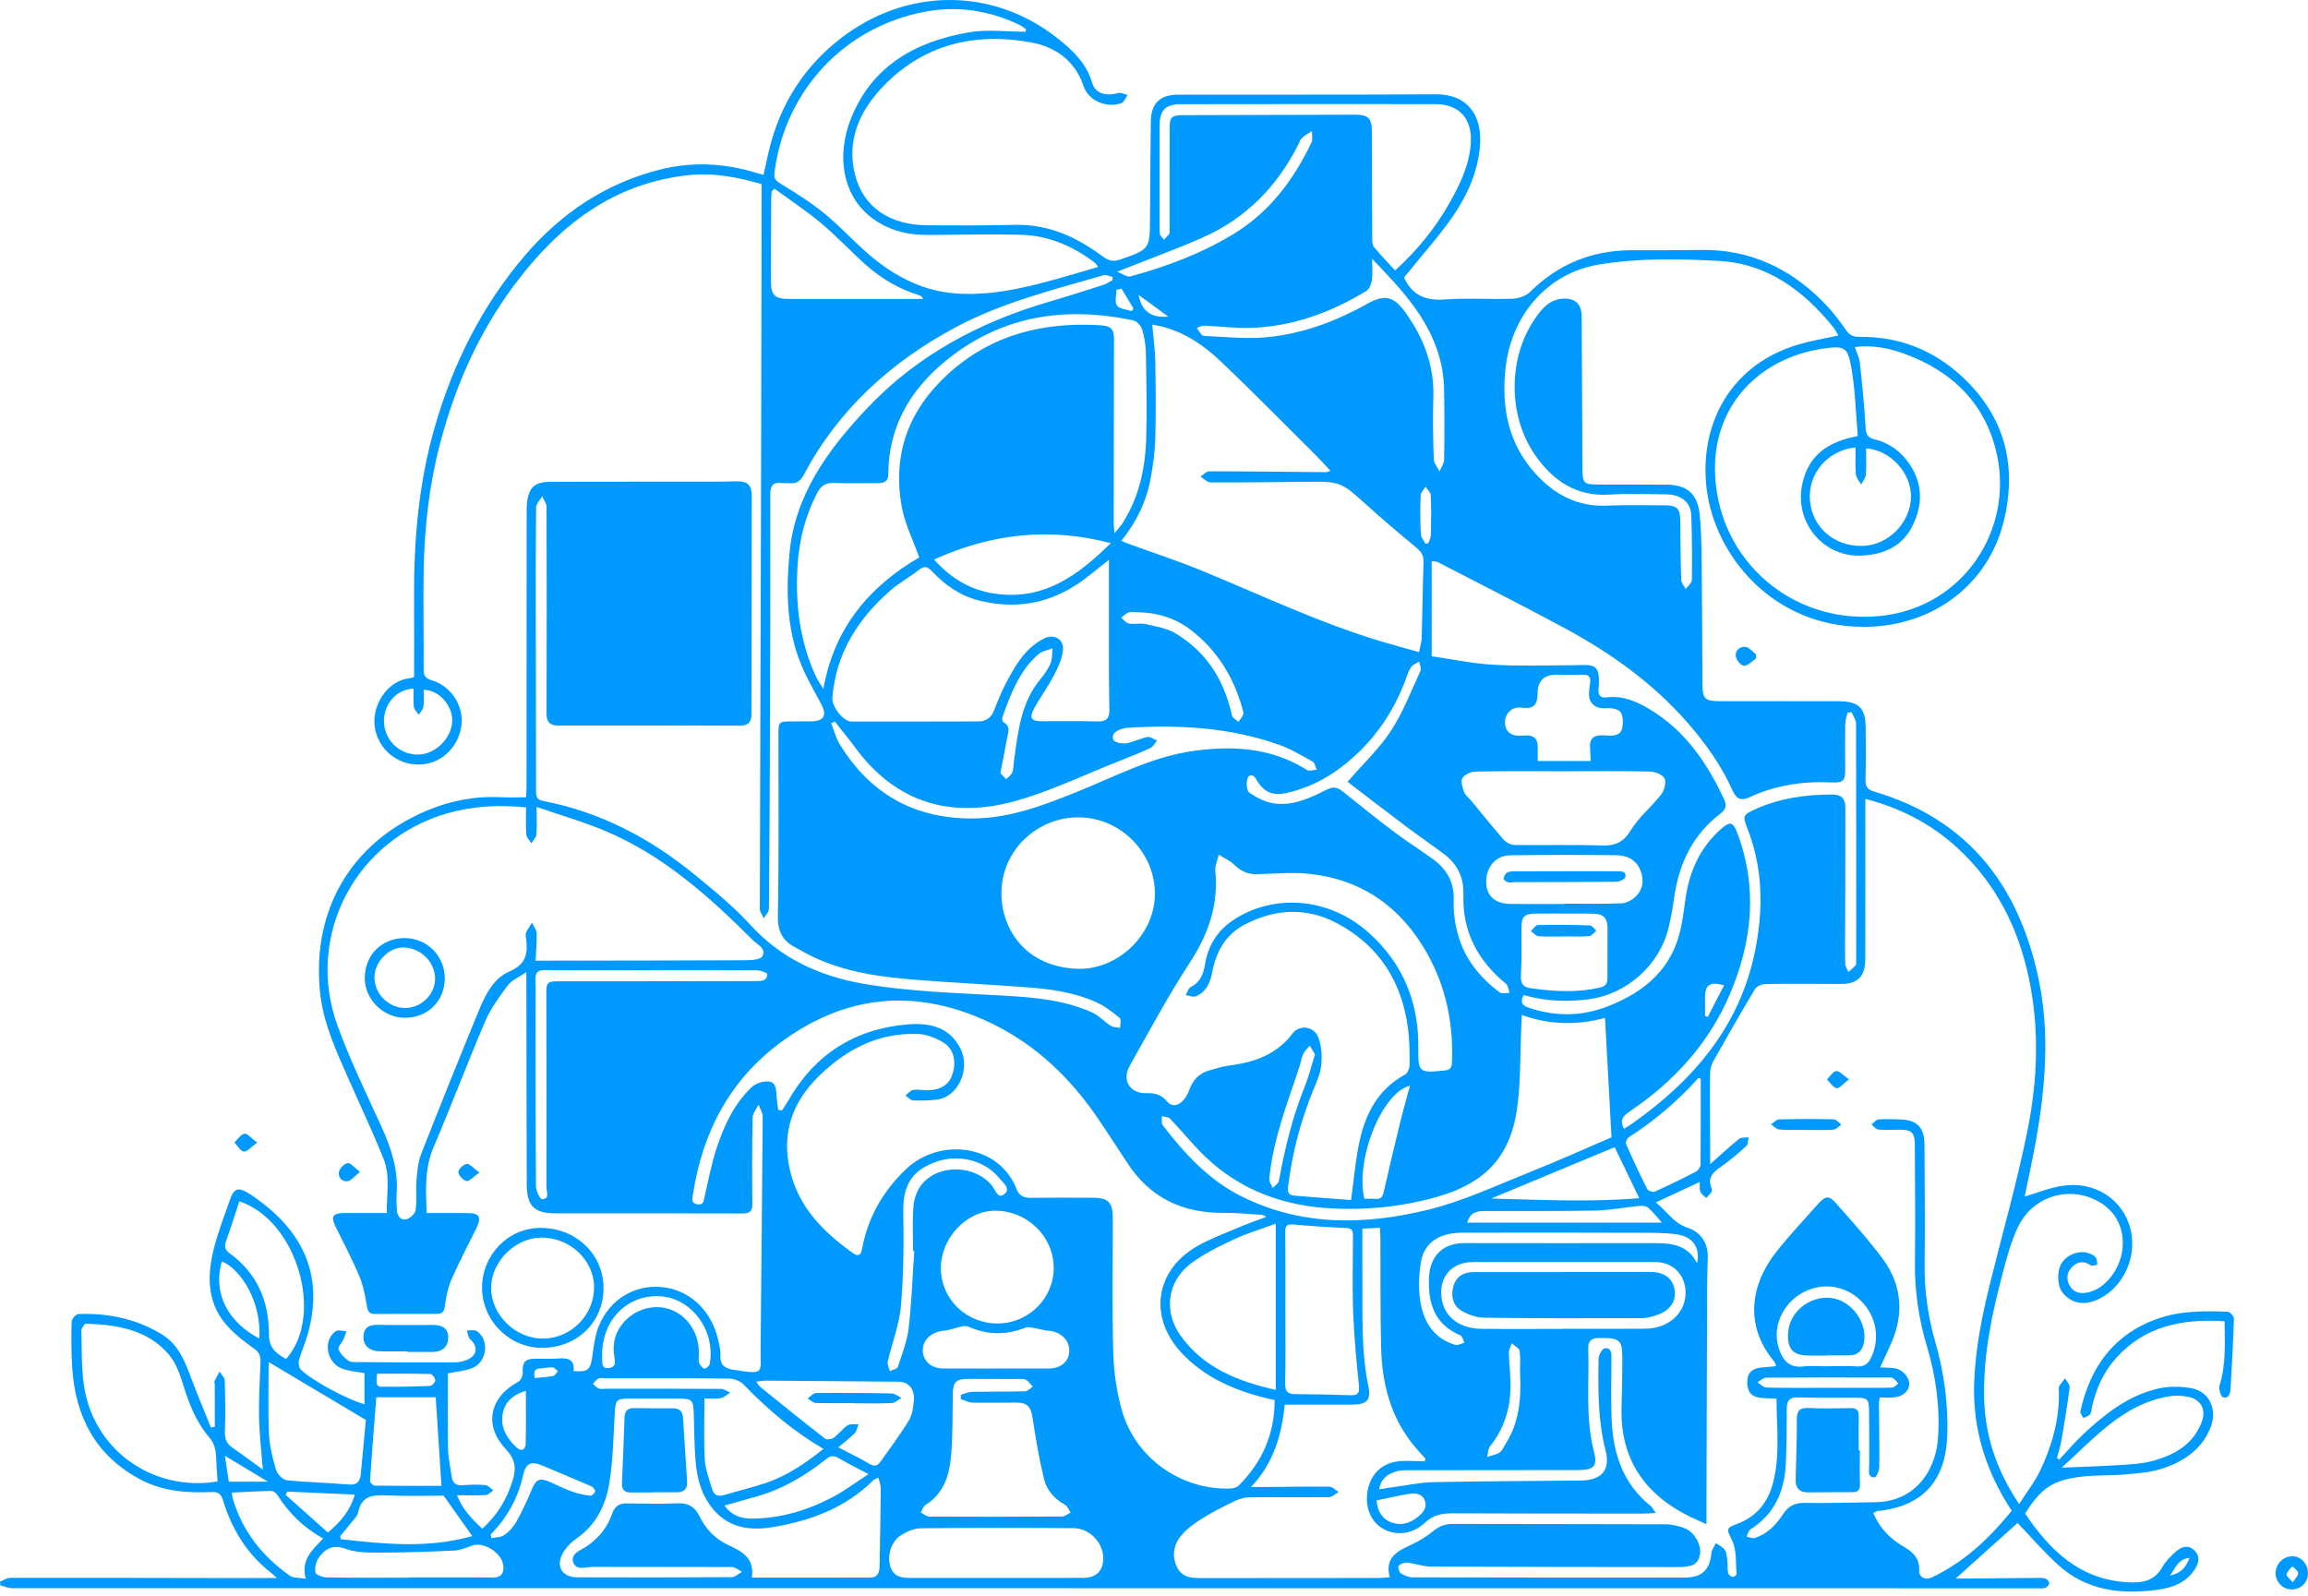 <svg width="493" height="341" viewBox="0 0 493 341" fill="none" xmlns="http://www.w3.org/2000/svg">
<path d="M237.589 59.133C236.961 59.011 236.26 58.643 235.713 58.801C224.993 61.912 214.11 64.585 204.176 69.899C190.347 77.299 179.128 87.422 171.707 101.416C171.018 102.716 170.167 103.381 168.688 103.219C168.153 103.162 167.597 103.275 167.07 103.203C165.125 102.931 164.525 103.729 164.533 105.681C164.574 121.345 164.533 137.008 164.485 152.675C164.44 166.512 164.371 180.353 164.241 194.189C164.233 194.853 163.532 195.514 163.151 196.174C162.855 195.506 162.304 194.841 162.304 194.173C162.361 165.074 162.474 135.975 162.559 106.876C162.62 85.344 162.649 63.807 162.693 42.275C162.693 41.335 162.693 40.395 162.693 39.326C157.469 37.831 152.281 36.831 146.915 37.43C130.755 39.233 119.2 48.355 109.842 60.899C102.197 71.147 97.147 82.638 93.95 94.952C91.672 103.713 90.667 112.681 90.5 121.717C90.371 128.806 90.549 135.898 90.492 142.987C90.48 144.404 90.95 144.963 92.28 145.356C96.491 146.608 99.202 151.007 98.525 155.235C97.763 159.983 93.921 163.369 89.333 163.332C84.696 163.292 81.02 160.108 80.125 155.782C79.152 151.071 82.585 145.324 87.59 144.89C87.842 144.87 88.081 144.741 88.454 144.619C88.454 139.106 88.482 133.65 88.445 128.19C88.36 115.698 89.382 103.336 92.855 91.274C96.762 77.696 102.951 65.278 112.176 54.523C119.901 45.515 129.418 39.119 141.054 36.211C147.879 34.506 154.68 34.842 161.404 36.888C161.903 37.041 162.409 37.171 163.078 37.357C163.33 36.252 163.577 35.292 163.767 34.319C165.851 23.812 170.848 15.043 179.335 8.384C193.456 -2.694 211.97 -2.816 225.86 8.149C229.086 10.697 232.065 13.484 233.297 17.716C233.958 19.989 236.301 20.625 238.854 19.863C239.429 19.693 240.187 20.131 240.86 20.288C240.422 20.884 240.11 21.808 239.531 22.026C236.45 23.185 232.487 21.512 231.477 18.458C229.658 12.933 225.422 10.012 220.242 9.061C207.941 6.8 196.82 9.591 188.13 19.005C183.489 24.031 180.863 30.139 182.606 37.191C184.345 44.239 189.974 48.083 198.137 48.132C204.35 48.168 210.568 48.197 216.777 48.039C223.886 47.856 229.909 50.599 235.421 54.702C236.698 55.654 237.727 55.994 239.267 55.455C245.618 53.223 245.614 53.268 245.647 46.483C245.679 39.662 245.748 32.845 245.817 26.028C245.858 22.103 247.742 20.22 251.698 20.216C270.006 20.191 288.313 20.26 306.617 20.143C313.701 20.098 316.478 24.849 316.154 30.678C315.829 36.486 313.462 41.687 310.22 46.378C307.508 50.299 304.29 53.871 301.291 57.598C300.833 58.165 300.359 58.716 299.945 59.218C300.031 59.485 300.051 59.619 300.112 59.736C301.919 63.192 304.7 64.273 308.591 63.977C313.426 63.613 318.314 63.989 323.173 63.815C324.446 63.771 326.002 63.184 326.894 62.304C332.925 56.354 340.135 53.474 348.558 53.454C353.49 53.442 358.423 53.474 363.351 53.397C373.593 53.239 382.113 57.181 389.246 64.301C391.094 66.148 392.764 68.222 394.227 70.389C395.022 71.564 395.776 71.981 397.133 71.965C405.62 71.852 413.017 74.768 419.182 80.52C428.232 88.969 430.911 99.415 428.026 111.291C424.816 124.512 413.593 133.201 399.889 133.865C380.042 134.825 367.133 119.992 364.758 105.856C362.476 92.282 368.572 78.207 384.127 73.601C386.871 72.791 389.716 72.326 392.695 71.661C392.335 71.086 392.014 70.43 391.569 69.875C385.266 62.082 377.517 56.318 367.287 55.751C358.702 55.273 349.891 55.107 341.469 56.524C330.607 58.355 322.756 67.222 321.56 78.94C320.721 87.158 322.201 94.79 327.96 101.153C332.062 105.685 336.97 108.298 343.281 108.019C347.326 107.836 351.387 107.946 355.44 107.946C358.285 107.946 358.901 108.594 358.921 111.356C358.954 115.54 358.982 119.729 359.12 123.913C359.14 124.561 359.748 125.185 360.08 125.825C360.538 125.185 361.386 124.549 361.394 123.901C361.458 119.311 361.43 114.718 361.268 110.129C361.167 107.294 359.112 105.645 355.841 105.604C351.857 105.556 347.856 105.394 343.889 105.661C336.735 106.139 331.754 102.737 327.903 97.208C322.03 88.783 322.095 76.275 328.005 67.89C329.415 65.889 330.98 64.014 333.724 63.811C336.362 63.617 337.829 64.868 337.85 67.53C337.927 78.401 337.971 89.269 338.024 100.14C338.04 103.235 338.291 103.502 341.376 103.51C346.17 103.518 350.969 103.502 355.764 103.527C360.299 103.551 362.573 105.37 363.055 109.898C363.461 113.71 363.453 117.574 363.497 121.414C363.594 129.717 363.607 138.021 363.651 146.328C363.667 149.188 364.231 149.779 367.064 149.787C375.575 149.804 384.087 149.796 392.598 149.808C397.137 149.816 398.515 151.197 398.524 155.734C398.532 159.379 398.58 163.029 398.483 166.67C398.447 168.088 399.01 168.72 400.299 169.1C420.43 175.022 431.248 189.239 435.439 209.079C437.871 220.578 436.934 232.138 434.9 243.614C434.178 247.68 433.27 251.719 432.476 255.619C435.208 254.821 437.834 253.736 440.558 253.323C447.505 252.265 453.503 256.231 455.088 262.602C456.539 268.443 453.625 274.908 448.372 277.488C445.259 279.015 442.442 278.521 440.55 276.115C439.394 274.645 439.326 271.432 440.42 269.784C441.595 268.006 444.084 267.07 446.122 267.71C446.682 267.888 447.31 268.184 447.655 268.621C447.954 269.002 447.898 269.662 447.999 270.197C447.513 270.246 446.868 270.517 446.56 270.302C444.955 269.188 443.529 269.614 442.418 270.873C441.409 272.02 441.332 273.502 442.199 274.831C443.208 276.378 444.736 276.439 446.349 276.022C449.778 275.131 452.887 271.088 453.357 266.936C453.872 262.388 451.898 258.588 447.946 256.514C441.761 253.274 434.231 255.599 431.094 262.051C429.639 265.045 428.751 268.35 427.888 271.59C425.525 280.441 423.612 289.388 423.815 298.624C423.993 306.712 426.465 314.092 431.296 321.315C432.918 318.779 434.575 316.673 435.714 314.311C438.312 308.928 439.917 303.249 439.8 297.19C439.792 296.853 439.678 296.444 439.828 296.189C440.189 295.573 440.675 295.031 441.113 294.46C441.457 295.112 442.163 295.808 442.086 296.408C441.599 300.207 440.971 303.99 440.323 307.77C440.108 309.013 439.702 310.224 439.386 311.452C439.536 311.581 439.69 311.715 439.84 311.844C441.555 310.018 443.18 308.094 445.004 306.384C449.612 302.071 454.565 298.166 460.843 296.679C463.182 296.124 465.824 296.137 468.195 296.59C471.932 297.299 473.659 301.115 472.22 304.849C470.372 309.645 466.444 312.258 461.832 313.752C459.315 314.566 456.563 314.749 453.892 314.988C450.739 315.271 447.537 315.089 444.408 315.49C438.361 316.264 436.026 317.928 432.573 323.324C437.798 331.125 444.1 337.342 454.22 338.011C457.317 338.213 460.11 337.93 461.873 334.799C462.582 333.539 463.676 332.433 464.779 331.473C465.95 330.452 467.401 329.873 468.759 331.242C470.035 332.526 469.671 333.948 468.803 335.285C466.911 338.189 463.972 339.214 460.73 339.647C453.017 340.672 445.713 339.809 439.694 334.373C436.557 331.542 433.793 328.306 430.964 325.357C426.769 329.124 422.307 333.126 417.739 337.229C418.343 337.229 419.044 337.233 419.745 337.229C424.881 337.184 430.012 337.132 435.147 337.095C435.751 337.091 436.395 337.055 436.942 337.249C437.299 337.379 437.733 337.909 437.721 338.25C437.708 338.59 437.254 339.076 436.886 339.214C436.407 339.392 435.824 339.311 435.285 339.311C345.846 339.307 256.404 339.295 166.965 339.291C112.18 339.291 57.395 339.307 2.61 339.283C1.763 339.283 0.92 338.898 0.073 338.691C0.049 338.424 0.024 338.157 0 337.889C0.725 337.61 1.447 337.083 2.172 337.079C18.312 337.059 34.451 337.095 50.59 337.124C53.261 337.128 55.928 337.124 59.17 337.124C58.433 336.467 58.169 336.204 57.882 335.977C52.73 331.984 49.52 326.669 47.639 320.541C47.181 319.046 46.529 318.69 45.118 318.751C39.882 318.977 34.739 318.584 29.98 316.061C20.423 310.99 16.119 302.686 15.426 292.236C15.207 288.939 15.215 285.621 15.304 282.32C15.32 281.749 16.236 280.736 16.763 280.716C23.07 280.506 29.056 281.701 34.536 285.038C38.236 287.294 39.566 291.017 40.972 294.763C42.261 298.202 43.696 301.584 45.066 304.987C45.337 304.922 45.613 304.857 45.885 304.792C45.885 301.755 45.885 298.721 45.88 295.683C45.88 295.484 45.718 295.241 45.787 295.096C46.128 294.391 46.525 293.71 46.902 293.018C47.287 293.641 47.984 294.257 48.004 294.893C48.122 298.534 48.162 302.184 48.045 305.825C47.996 307.34 48.377 308.397 49.621 309.256C51.818 310.771 53.954 312.371 56.143 313.955C55.843 310.058 55.405 306.457 55.336 302.844C55.259 298.871 55.49 294.893 55.652 290.919C55.705 289.656 55.328 288.842 54.242 288.084C52.426 286.812 50.651 285.427 49.094 283.851C44.15 278.841 44.126 272.741 45.751 266.475C46.659 262.971 47.972 259.564 49.18 256.142C49.99 253.833 50.979 253.521 53.35 255.081C64.221 262.242 69.534 271.951 65.659 285.289C65.136 287.096 64.342 288.825 63.852 290.64C63.694 291.231 63.872 292.212 64.281 292.613C66.729 294.99 74.207 298.992 77.851 299.993V293.342C76.189 293.018 74.463 292.941 72.951 292.329C69.672 290.996 68.975 286.257 71.727 284.386C72.241 284.034 73.226 284.374 73.996 284.398C73.778 285.002 73.603 285.629 73.332 286.209C72.995 286.93 72.104 287.813 72.298 288.266C72.704 289.218 73.559 290.077 74.426 290.693C74.957 291.069 75.857 290.984 76.594 290.992C83.416 291.041 90.241 291.09 97.062 291.057C98.1 291.053 99.247 290.81 100.147 290.32C102.043 289.287 102.027 287.549 100.422 286.103C99.981 285.702 99.94 284.86 99.713 284.22C100.438 284.256 101.338 284.03 101.857 284.374C104.56 286.172 104.074 290.932 100.978 292.22C99.34 292.904 97.463 293.022 95.668 293.398C95.668 298.656 95.599 304.096 95.704 309.532C95.741 311.472 96.191 313.404 96.458 315.34C96.653 316.754 97.322 317.442 98.886 317.292C100.495 317.138 102.133 317.134 103.742 317.276C104.317 317.329 104.836 318.001 105.383 318.394C104.844 318.738 104.325 319.35 103.766 319.386C101.825 319.508 99.867 319.435 97.618 319.435C98.752 322.376 100.71 324.462 103.02 326.568C106.295 323.648 108.314 320.176 109.533 316.187C110.304 313.667 110.081 311.739 108.005 309.536C103.239 304.477 104.629 298.413 110.729 295.181C111.264 294.897 111.694 293.844 111.657 293.176C111.552 291.065 112.095 290.308 114.174 290.275C115.929 290.247 117.696 290.36 119.439 290.211C121.518 290.032 122.775 290.616 122.515 292.908C125.575 293.159 126.119 292.629 126.512 289.842C126.828 287.598 127.083 285.249 127.946 283.191C130.322 277.528 135.554 274.446 141.269 274.952C147.093 275.471 151.786 279.708 153.319 285.893C153.61 287.067 153.947 288.295 153.886 289.482C153.777 291.62 154.774 292.345 156.735 292.645C163.459 293.67 162.418 293.419 162.466 288.177C162.616 271.639 162.807 255.097 162.916 238.559C162.92 237.708 162.341 236.853 162.037 236.003C161.595 236.894 160.792 237.777 160.772 238.672C160.646 244.812 160.626 250.961 160.707 257.102C160.727 258.823 160.148 259.244 158.502 259.236C145.261 259.184 132.02 259.22 118.783 259.216C114.13 259.216 112.537 257.689 112.517 253.047C112.464 238.866 112.46 224.69 112.435 210.509C112.435 209.771 112.435 209.03 112.435 207.661C110.855 208.759 109.331 209.375 108.484 210.497C106.672 212.89 104.84 215.394 103.665 218.128C99.843 227.043 96.442 236.136 92.62 245.051C90.667 249.612 90.946 254.222 91.145 259.147C94.1 259.147 96.912 259.147 99.725 259.147C102.461 259.147 102.947 259.961 101.707 262.481C99.92 266.11 98.023 269.691 96.41 273.393C95.648 275.139 95.295 277.099 95.032 279.003C94.865 280.202 94.472 280.68 93.293 280.676C88.903 280.664 84.51 280.684 80.121 280.704C79.099 280.708 78.609 280.384 78.41 279.23C78.029 277.006 77.624 274.721 76.765 272.66C75.261 269.055 73.417 265.592 71.69 262.084C70.616 259.901 71.058 259.155 73.53 259.143C76.428 259.127 79.33 259.143 82.621 259.143C82.548 255.186 83.416 251.245 81.92 247.538C79.578 241.734 76.906 236.063 74.377 230.332C71.796 224.475 69.092 218.675 68.387 212.182C66.591 195.688 73.927 181.483 88.96 174.18C94.643 171.417 100.588 169.995 106.927 170.311C108.67 170.396 110.417 170.324 112.375 170.324C112.407 169.562 112.468 168.849 112.468 168.136C112.48 148.625 112.484 129.11 112.496 109.598C112.496 108.926 112.484 108.245 112.557 107.577C112.93 104.106 114.158 102.935 117.648 102.927C129.738 102.895 141.832 102.907 153.922 102.895C155.138 102.895 156.35 102.822 157.566 102.826C159.722 102.834 160.578 103.701 160.578 105.912C160.578 118.404 160.561 130.896 160.545 143.384C160.545 146.421 160.48 149.459 160.525 152.497C160.553 154.304 159.783 155.037 157.971 155.033C145.071 154.992 132.166 154.988 119.265 155.005C117.469 155.005 116.74 154.267 116.744 152.445C116.788 137.725 116.792 123.005 116.744 108.286C116.744 107.528 116.132 106.775 115.804 106.022C115.354 106.824 114.523 107.622 114.515 108.428C114.417 117.541 114.438 126.659 114.45 135.773C114.462 146.778 114.503 157.783 114.503 168.788C114.503 169.947 114.523 170.83 116.006 171.113C128.21 173.447 138.857 179.056 148.382 186.858C152.5 190.232 156.674 193.634 160.245 197.547C166.807 204.733 174.929 208.492 184.32 210.14C194.38 211.906 204.553 212.109 214.71 212.716C221.073 213.097 227.497 213.632 233.411 216.362C234.817 217.014 235.92 218.302 237.253 219.148C237.8 219.497 238.595 219.452 239.275 219.586C239.259 218.869 239.543 217.792 239.182 217.496C237.642 216.232 236.029 214.952 234.233 214.134C229.637 212.044 224.672 211.323 219.687 210.942C211.828 210.347 203.953 209.966 196.094 209.358C187.328 208.678 178.662 207.499 170.876 202.93C170.584 202.76 170.285 202.602 169.985 202.448C167.18 201.043 166.094 199.009 166.154 195.664C166.402 182.771 166.268 169.874 166.276 156.977C166.276 154.198 166.349 154.134 169.117 154.117C170.536 154.109 171.954 154.122 173.373 154.097C176.032 154.053 176.696 152.789 175.387 150.355C174.175 148.102 172.911 145.867 171.821 143.554C168.039 135.518 167.849 126.951 168.619 118.372C169.745 105.791 176.806 96.167 185.078 87.365C195.786 75.975 209.101 68.85 224 64.488C227.919 63.341 231.814 62.102 235.701 60.854C236.398 60.632 237.022 60.17 237.683 59.822C237.658 59.591 237.63 59.364 237.606 59.133H237.589ZM364.543 325.645C363.124 324.996 362.095 324.555 361.09 324.065C351.241 319.257 345.98 311.601 346.373 300.414C346.487 297.242 346.507 294.071 346.531 290.895C346.564 286.136 346.191 285.828 341.566 285.84C339.913 285.84 339.203 286.468 339.26 288.1C339.507 295.424 338.591 302.792 340.468 310.058C341.299 313.266 340.435 314.052 337.124 314.056C325.103 314.068 313.081 314.068 301.06 314.092C300.12 314.092 299.127 314.064 298.251 314.34C296.508 314.89 294.968 315.777 294.591 318.167C295.982 317.953 297.092 317.758 298.207 317.608C300.861 317.26 303.516 316.689 306.179 316.636C316.648 316.434 327.117 316.397 337.586 316.292C342.053 316.247 344.043 314.092 342.973 309.945C341.303 303.456 341.355 296.87 341.461 290.275C341.473 289.49 342.231 288.112 342.77 288.048C344.298 287.865 344.209 289.238 344.209 290.332C344.213 294.723 344.055 299.118 344.261 303.496C344.602 310.601 346.701 316.993 352.522 321.663C352.886 321.954 353.097 322.436 353.66 323.214C352.477 323.283 351.768 323.356 351.062 323.356C337.485 323.348 323.907 323.356 310.329 323.295C308.092 323.287 306.147 323.627 304.416 325.268C302.653 326.941 300.403 327.816 297.911 327.447C294.198 326.904 291.702 323.716 291.997 319.52C292.241 316.016 294.296 312.833 298.349 312.229C300.29 311.942 302.312 312.181 304.298 312.181C304.363 311.998 304.432 311.816 304.497 311.634C303.674 310.71 302.823 309.815 302.037 308.859C297.056 302.812 295.224 295.65 295.021 288.035C294.814 280.21 294.908 272.376 294.859 264.547C294.855 263.838 294.794 263.125 294.754 262.299C293.388 262.363 292.273 262.42 291.008 262.481C291.008 265.928 290.98 269.16 291.013 272.392C291.094 280.335 290.664 288.295 292.289 296.173C292.905 299.166 291.949 300.053 288.824 300.07C284.114 300.09 279.405 300.074 274.436 300.074C273.779 306.283 272.198 312.456 267.209 317.681C268.526 317.681 269.252 317.685 269.977 317.681C274.638 317.641 279.299 317.548 283.96 317.608C284.625 317.616 285.277 318.341 285.938 318.734C285.261 319.119 284.588 319.832 283.904 319.84C278.229 319.909 272.555 319.808 266.885 319.873C265.794 319.885 264.627 320.241 263.634 320.723C261.211 321.902 258.791 323.125 256.517 324.567C254.9 325.592 253.271 326.807 252.111 328.298C250.648 330.177 250.308 332.494 251.418 334.799C252.533 337.103 254.624 337.14 256.781 337.136C269.414 337.112 282.047 337.12 294.676 337.107C295.317 337.107 295.957 337.01 296.865 336.937C295.751 332.777 298.413 331.404 301.336 330.064C303.03 329.286 304.679 328.289 306.114 327.107C307.399 326.05 308.664 325.559 310.317 325.563C325.447 325.608 340.581 325.576 355.711 325.636C357.081 325.64 358.508 325.985 359.801 326.459C361.969 327.261 363.534 330.157 363.1 332.17C362.67 334.175 361.58 334.782 358.33 334.778C340.764 334.758 323.202 334.762 305.636 334.673C303.958 334.665 302.288 334.009 300.598 333.827C299.99 333.762 299.171 334.066 298.758 334.495C298.547 334.718 298.843 335.864 299.224 336.115C299.958 336.593 300.91 336.97 301.773 336.974C321.163 337.022 340.549 337.022 359.939 337.014C363.546 337.014 365.232 335.35 365.564 331.805C365.633 331.064 366.188 330.367 366.521 329.655C367.177 330.137 368.016 330.497 368.438 331.137C368.843 331.749 368.876 332.64 368.965 333.421C369.066 334.288 368.957 335.183 369.123 336.034C369.188 336.378 369.69 336.775 370.071 336.881C370.306 336.945 370.963 336.476 370.947 336.289C370.732 333.871 370.987 331.194 369.998 329.12C368.9 326.815 368.495 326.491 370.983 325.58C375.133 324.057 377.598 321.035 378.7 316.895C380.289 310.933 379.47 304.869 379.47 298.81C376.844 298.49 373.48 299.417 373.233 295.683C372.949 291.393 376.82 292.374 379.405 291.815C379.219 291.385 379.162 291.106 379 290.911C372.495 283.106 373.962 274.349 379.442 267.418C382.238 263.882 385.339 260.585 388.342 257.215C389.947 255.417 390.689 255.344 392.249 257.118C395.585 260.917 398.986 264.684 402.017 268.719C405.527 273.385 406.626 278.756 404.915 284.414C404.129 287.011 402.783 289.441 401.616 292.114C402.621 292.171 403.614 292.171 404.595 292.289C406.318 292.495 407.866 294.152 407.817 295.663C407.769 297.218 406.411 298.417 404.477 298.534C403.493 298.595 402.5 298.547 401.511 298.547C401.426 299.13 401.353 299.393 401.353 299.652C401.385 304.242 401.474 308.831 401.417 313.42C401.409 314.19 400.809 315.595 400.437 315.607C398.929 315.668 399.253 314.36 399.253 313.38C399.253 313.246 399.269 313.108 399.269 312.974C399.269 309.195 399.306 305.412 399.249 301.633C399.204 298.761 398.99 298.603 396.096 298.599C392.112 298.587 388.119 298.68 384.139 298.526C382.202 298.449 381.667 299.231 381.663 300.973C381.655 304.886 381.647 308.807 381.46 312.711C381.177 318.54 379.073 323.449 373.918 326.718C373.48 326.997 373.338 327.743 373.058 328.269C373.646 328.383 374.303 328.727 374.805 328.569C377.509 327.714 379.373 325.762 380.873 323.465C381.963 321.792 383.321 321.039 385.404 321.071C390.466 321.152 395.532 320.995 400.599 320.922C409.098 320.8 413.496 314.169 413.97 307.223C414.424 300.56 413.516 294.051 411.603 287.651C409.844 281.761 408.956 275.75 409.041 269.565C409.155 261.193 409.045 252.82 409.017 244.448C409.009 242.018 408.312 241.349 405.876 241.341C404.323 241.341 402.759 241.438 401.219 241.305C400.708 241.26 400.246 240.624 399.764 240.26C400.242 239.875 400.688 239.207 401.199 239.158C402.67 239.016 404.165 239.113 405.653 239.138C409.479 239.203 411.068 240.782 411.08 244.59C411.112 253.096 411.218 261.606 411.112 270.112C411.043 275.771 411.826 281.263 413.382 286.679C415.25 293.184 416.162 299.794 415.944 306.595C415.631 316.345 410.715 321.817 401.057 322.805C400.769 322.833 400.501 323.076 400.153 323.255C401.494 326.386 403.622 328.638 406.439 330.29C408.425 331.457 410.087 332.753 409.941 335.467C409.864 336.921 411.189 337.662 412.713 336.958C414.655 336.058 416.511 334.924 418.282 333.717C422.712 330.7 426.352 326.848 429.712 322.748C424.151 314.299 421.33 305.25 421.695 295.294C421.958 288.137 423.357 281.154 425.071 274.227C427.778 263.283 430.895 252.415 433.104 241.37C435.236 230.709 435.658 219.861 433.4 209.071C431.114 198.151 426.287 188.616 417.982 181.029C412.474 175.998 406.022 172.644 398.447 170.664C398.447 171.656 398.447 172.434 398.447 173.216C398.447 183.816 398.463 194.416 398.426 205.016C398.414 208.65 396.74 210.225 393.238 210.205C387.836 210.173 382.429 210.136 377.026 210.225C376.272 210.237 375.202 210.748 374.834 211.363C371.822 216.386 368.916 221.473 366.047 226.577C365.609 227.355 365.289 228.311 365.281 229.19C365.228 234.455 365.281 239.721 365.297 244.991C365.297 246.028 365.297 247.061 365.297 248.701C367.643 246.623 369.5 244.889 371.478 243.306C371.948 242.929 372.823 243.063 373.516 242.965C373.366 243.597 373.427 244.456 373.03 244.821C371.34 246.364 369.593 247.867 367.716 249.175C365.994 250.378 364.608 251.536 365.605 253.886C365.702 254.112 365.702 254.489 365.572 254.675C365.252 255.129 364.827 255.51 364.446 255.923C364.02 255.494 363.424 255.137 363.209 254.623C362.978 254.064 363.1 253.355 363.059 252.508C359.898 253.983 356.927 255.368 353.697 256.875C356.04 258.762 357.462 261.286 360.47 262.278C363.307 263.21 364.863 265.531 364.794 268.682C364.758 270.367 364.66 272.056 364.656 273.741C364.6 289.676 364.555 305.611 364.506 321.545C364.506 322.744 364.506 323.943 364.506 325.649L364.543 325.645ZM166.232 237.133C166.503 237.157 166.775 237.177 167.046 237.202C167.468 236.545 167.926 235.905 168.311 235.229C173.928 225.362 182.423 219.853 193.699 218.861C198.364 218.452 202.794 219.242 205.197 224.102C207.358 228.473 204.594 234.399 200.115 234.909C198.441 235.099 196.739 235.168 195.061 235.091C194.497 235.067 193.962 234.411 193.415 234.046C193.954 233.629 194.449 232.94 195.036 232.847C196.082 232.685 197.185 232.944 198.263 232.912C201.011 232.839 202.709 231.697 203.43 229.526C204.33 226.816 203.759 224.074 201.481 222.689C199.888 221.716 197.906 220.955 196.07 220.886C187.761 220.57 180.948 224.07 175.096 229.72C169.393 235.229 166.929 241.746 168.667 249.685C170.439 257.762 175.76 263.113 182.156 267.682C183.323 268.516 183.903 268.168 184.166 266.718C185.386 260.059 188.633 254.453 193.48 249.811C200.682 242.905 213.441 244.44 217.134 254.011C217.657 255.368 218.629 255.919 220.125 255.899C224.514 255.834 228.904 255.883 233.293 255.874C236.722 255.866 237.695 256.814 237.699 260.322C237.711 269.841 237.525 279.363 237.792 288.874C237.91 293.058 238.509 297.344 239.66 301.366C242.542 311.431 252.075 318.188 262.487 318.013C263.184 318.001 264.084 317.859 264.53 317.418C269.588 312.411 272.279 306.384 272.275 299.106C271.789 299 271.404 298.919 271.023 298.83C263.963 297.137 257.417 294.415 252.355 288.983C245.302 281.413 246.725 271.416 255.662 266.256C258.329 264.717 261.259 263.631 264.104 262.416C266.107 261.561 268.17 260.848 270.492 259.961C269.969 259.69 269.815 259.544 269.657 259.536C266.917 259.374 264.173 259.078 261.433 259.107C252.594 259.196 245.59 255.878 240.739 248.345C238.911 245.509 237.026 242.714 235.17 239.899C228.397 229.619 219.691 221.579 208.124 217.006C193.346 211.165 179.521 213.299 166.844 222.632C155.88 230.701 150.056 241.872 148.009 255.178C147.851 256.211 147.62 257.09 149.006 257.292C150.319 257.487 150.303 256.506 150.506 255.635C151.3 252.233 151.932 248.774 153.015 245.465C154.611 240.572 156.743 235.865 160.561 232.26C161.445 231.426 163.123 230.879 164.306 231.053C165.875 231.284 165.786 233.038 165.891 234.391C165.964 235.31 166.118 236.225 166.236 237.141L166.232 237.133ZM112.375 172.491C106.563 171.899 101.083 172.187 95.696 173.706C75.999 179.275 65.128 199.827 72.059 218.999C74.71 226.33 78.13 233.39 81.389 240.487C83.529 245.153 85.11 249.863 84.717 255.081C84.632 256.219 84.717 257.373 84.778 258.519C84.846 259.783 85.604 260.767 86.792 260.488C87.598 260.302 88.677 259.261 88.786 258.483C89.078 256.429 88.786 254.303 88.956 252.225C89.114 250.309 89.272 248.296 89.961 246.538C93.933 236.383 98.019 226.269 102.157 216.179C103.576 212.716 105.318 209.059 108.796 207.552C112.306 206.033 112.796 203.789 112.391 200.658C112.33 200.192 112.196 199.649 112.367 199.256C112.691 198.503 113.206 197.831 113.643 197.122C113.988 197.871 114.6 198.612 114.628 199.374C114.697 201.286 114.503 203.21 114.405 205.227C115.471 205.227 116.209 205.227 116.946 205.227C130.99 205.211 145.034 205.215 159.074 205.142C160.375 205.134 162.381 205.057 162.831 204.291C163.792 202.651 161.749 201.792 160.788 200.832C151.507 191.54 141.751 182.819 129.483 177.598C124.765 175.593 119.796 174.18 114.62 172.385C114.62 174.783 114.717 176.533 114.571 178.263C114.515 178.919 113.891 179.526 113.526 180.158C113.141 179.551 112.472 178.967 112.419 178.331C112.269 176.464 112.367 174.577 112.367 172.495L112.375 172.491ZM288.593 256.373C289.164 252.16 289.505 248.405 290.214 244.723C291.438 238.356 294.105 232.847 300.144 229.542C300.683 229.246 301.092 228.226 301.097 227.541C301.109 224.985 301.097 222.405 300.78 219.878C299.516 209.877 294.685 202.116 285.719 197.3C279.194 193.796 272.498 194.1 265.973 197.466C261.827 199.605 259.755 203.25 258.921 207.738C258.515 209.925 257.644 211.934 255.419 212.842C254.835 213.081 253.996 212.688 253.275 212.583C253.607 212.007 253.798 211.149 254.296 210.902C256.367 209.873 257.064 208.103 257.397 206.009C258.021 202.08 259.974 198.92 263.249 196.688C271.574 191.005 283.664 191.358 292.549 199.418C299.654 205.863 303.054 214.093 302.957 223.742C302.904 229.153 303.091 229.259 308.623 228.687C309.697 228.578 310.094 228.141 310.143 227.027C310.479 218.76 308.911 210.922 304.842 203.684C299.325 193.869 291.041 187.923 279.757 186.688C276.028 186.279 272.206 186.667 268.429 186.761C266.459 186.809 264.972 186.027 263.573 184.691C262.657 183.816 261.417 183.273 260.323 182.58C260.068 183.747 259.492 184.946 259.601 186.076C260.315 193.343 258.09 199.601 254.13 205.676C249.493 212.785 245.477 220.303 241.306 227.707C239.567 230.79 241.399 233.665 244.909 233.54C246.644 233.479 248.071 233.836 249.214 235.229C250.259 236.501 251.536 236.25 252.565 235.261C253.214 234.638 253.712 233.759 254.012 232.9C254.79 230.688 256.189 229.222 258.471 228.627C259.707 228.307 260.927 227.861 262.183 227.699C267.606 226.998 272.535 225.508 276.057 220.825C277.56 218.828 280.649 219.229 281.573 221.563C282.294 223.385 282.424 225.601 282.221 227.578C282.031 229.461 281.164 231.304 280.43 233.102C277.775 239.62 276.033 246.36 275.157 253.335C275.023 254.4 275.035 255.303 276.341 255.417C280.361 255.757 284.386 256.04 288.597 256.365L288.593 256.373ZM396.825 93.165C396.408 88.325 396.302 83.537 395.512 78.871C394.71 74.12 394.061 73.812 389.429 74.48C375.369 76.514 364.652 87.531 366.533 103.721C368.604 121.563 384.541 133.747 402.37 131.507C419.648 129.336 429.975 113.045 426.567 97.2C424.24 86.393 417.18 79.41 406.954 75.635C403.59 74.391 400.035 73.65 396.197 74.136C396.602 75.367 397.158 76.421 397.275 77.522C397.774 82.124 398.24 86.737 398.507 91.355C398.592 92.821 398.961 93.514 400.408 93.858C403.63 94.624 406.143 96.527 407.955 99.261C410.743 103.466 410.707 107.881 408.539 112.3C406.33 116.808 402.277 118.489 397.612 118.696C389.424 119.06 383.288 111.583 384.946 103.547C386.219 97.378 390.316 94.352 396.833 93.161L396.825 93.165ZM246.125 69.352C246.36 72.058 246.725 74.65 246.774 77.247C246.879 82.711 246.924 88.179 246.782 93.639C246.709 96.446 246.307 99.265 245.817 102.036C244.929 107.018 242.794 111.486 239.535 115.52C240.054 115.755 240.398 115.937 240.763 116.067C246.137 118.031 251.589 119.802 256.874 121.981C269.637 127.238 282.124 133.193 295.402 137.138C297.891 137.879 300.403 138.547 303.115 139.309C303.35 138.094 303.658 137.186 303.686 136.275C303.84 130.884 303.889 125.492 304.076 120.105C304.124 118.732 303.617 117.902 302.596 117.051C299.017 114.082 295.467 111.073 292.01 107.958C286.392 102.895 286.424 102.858 278.797 102.931C272.048 102.996 265.296 103.089 258.548 103.053C257.838 103.053 257.137 102.239 256.432 101.801C257.052 101.412 257.672 100.687 258.292 100.687C266.589 100.691 274.89 100.801 283.186 100.869C283.417 100.869 283.648 100.74 284.187 100.574C282.967 99.278 281.954 98.139 280.876 97.066C274.229 90.46 267.659 83.772 260.874 77.312C256.699 73.334 251.909 70.227 246.129 69.352H246.125ZM236.872 119.595C234.639 121.353 232.908 122.815 231.076 124.136C224.381 128.956 216.972 130.272 209.015 128.259C205.064 127.259 201.813 124.95 199.033 122.005C198.161 121.081 197.472 120.802 196.329 121.709C194.327 123.297 192.029 124.524 190.12 126.201C183.202 132.277 178.545 139.637 177.799 149.066C177.653 150.938 180.125 154.142 181.86 154.146C190.906 154.166 199.949 154.134 208.995 154.117C210.588 154.117 211.67 153.368 212.278 151.894C213 150.152 213.636 148.362 214.503 146.693C216.587 142.683 218.686 138.624 222.958 136.429C225.151 135.303 227.335 136.55 227.047 138.969C226.829 140.824 225.961 142.675 225.074 144.368C223.793 146.806 222.135 149.046 220.83 151.472C219.813 153.364 220.332 154.069 222.423 154.077C226.403 154.089 230.387 154 234.367 154.122C236.313 154.182 237.014 153.51 236.969 151.57C236.86 146.713 236.884 141.857 236.872 136.996C236.86 131.406 236.872 125.812 236.872 119.591V119.595ZM346.904 241.147C347.621 240.685 348.254 240.304 348.858 239.879C361.807 230.696 371.628 219.213 374.874 203.23C376.682 194.335 376.621 185.412 373.172 176.78C372.207 174.37 372.39 174.046 374.769 172.952C380.021 170.534 385.59 169.736 391.305 169.736C393.396 169.736 394.183 170.587 394.183 172.705C394.171 180.604 394.154 188.502 394.138 196.401C394.13 199.572 394.085 202.748 394.146 205.919C394.158 206.495 394.596 207.058 394.839 207.629C395.354 207.171 395.917 206.754 396.359 206.235C396.542 206.025 396.493 205.587 396.493 205.255C396.501 188.377 396.517 171.498 396.465 154.62C396.465 153.793 395.832 152.971 395.496 152.145C395.216 152.181 394.933 152.222 394.653 152.258C394.479 153.048 394.162 153.838 394.15 154.632C394.098 157.872 394.118 161.113 394.15 164.353C394.175 166.796 393.729 167.274 391.184 167.152C385.088 166.856 379.215 167.76 373.654 170.336C371.944 171.13 370.91 170.737 370.136 168.995C367.729 163.588 364.324 158.808 360.449 154.373C353.069 145.927 344.071 139.519 334.275 134.225C325.313 129.385 316.214 124.8 307.172 120.113C306.913 119.98 306.572 119.996 305.818 119.866V140.196C309.92 140.787 314.399 141.739 318.922 142.006C324.576 142.339 330.266 142.144 335.941 142.112C340.354 142.083 341.967 141.391 341.457 147.232C341.355 148.402 341.74 149.168 343.2 148.981C346.592 148.548 349.563 149.828 352.376 151.517C359.983 156.09 364.709 163.041 368.336 170.903C368.936 172.203 368.491 173.041 367.445 173.843C361.523 178.376 358.609 184.561 357.608 191.807C357.316 193.938 356.919 196.065 356.421 198.159C354.508 206.187 347.471 212.465 339.228 213.49C334.591 214.065 329.97 213.887 325.463 212.574C324.365 214.66 325.812 215.045 327.117 215.467C332.641 217.233 338.154 217.066 343.52 214.956C351.318 211.89 357.219 206.94 359.031 198.28C359.456 196.239 359.74 194.169 360.02 192.099C360.818 186.218 363.104 181.102 367.611 177.104C369.512 175.419 370.181 175.557 371.064 177.874C375.535 189.645 374.274 201.269 369.463 212.506C365.033 222.855 357.649 230.96 348.339 237.287C346.969 238.218 345.749 239.134 346.916 241.143L346.904 241.147ZM219.055 6.792C219.099 6.614 219.14 6.436 219.185 6.258C218.714 5.942 218.273 5.557 217.766 5.314C211.297 2.211 204.427 1.174 197.456 2.523C180.219 5.861 167.723 19.397 165.453 36.677C165.307 37.791 165.393 38.41 166.511 39.095C169.77 41.092 173.049 43.125 176.007 45.531C179.4 48.29 182.35 51.591 185.682 54.43C191.283 59.21 197.521 62.43 205.165 62.754C213.413 63.106 221.126 60.919 228.879 58.696C230.728 58.165 232.568 57.614 234.574 57.023C234.246 56.589 234.128 56.334 233.929 56.184C229.268 52.62 224.052 50.323 218.159 50.161C211.549 49.983 204.93 50.169 198.311 50.197C193.667 50.218 189.382 49.153 185.702 46.131C179.927 41.392 178.63 33.112 181.828 25.19C186.395 13.873 195.758 8.83 207.066 6.889C210.953 6.225 215.05 6.784 219.051 6.784L219.055 6.792ZM238.047 113.924C238.842 112.956 239.336 112.462 239.705 111.891C243.284 106.338 244.642 100.112 244.832 93.647C245.011 87.576 244.873 81.496 244.763 75.42C244.735 73.755 244.471 72.046 243.989 70.454C243.746 69.652 242.862 68.619 242.109 68.457C227.347 65.326 213.608 67.461 201.76 77.291C194.356 83.436 189.78 91.274 189.751 101.23C189.747 102.81 188.92 103.207 187.595 103.207C184.422 103.207 181.244 103.292 178.074 103.174C176.332 103.109 175.347 103.802 174.569 105.289C171.963 110.267 170.649 115.573 170.337 121.15C169.887 129.207 170.848 137.028 174.244 144.437C174.617 145.251 175.156 145.992 175.878 147.207C178.2 133.918 185.909 125.177 196.35 119.085C195.012 115.322 193.302 111.952 192.641 108.383C190.55 97.098 194.06 87.6 202.555 79.859C211.707 71.523 222.642 68.81 234.667 69.466C237.48 69.62 237.962 70.235 237.958 72.702C237.934 85.664 237.91 98.625 237.893 111.587C237.893 112.158 237.966 112.729 238.051 113.912L238.047 113.924ZM246.684 191.39C246.956 182.451 239.6 174.666 230.383 174.609C221.807 174.556 213.907 181.426 213.907 190.86C213.907 198.434 219.014 206.482 229.978 206.964C238.586 207.341 246.429 199.917 246.688 191.394L246.684 191.39ZM325.074 216.836C325.018 217.958 324.965 218.743 324.936 219.529C324.726 224.779 324.807 230.065 324.252 235.278C323.04 246.7 317.702 252.687 306.657 255.777C299.443 257.798 292.107 258.536 284.641 258.167C274.318 257.661 265.097 254.376 257.53 247.182C254.851 244.634 252.537 241.706 249.975 239.024C249.59 238.623 248.792 238.615 248.184 238.429C248.229 239.081 248.018 239.928 248.35 240.357C253.052 246.51 258.26 252.148 265.332 255.656C278.217 262.047 291.742 261.711 305.17 258.41C312.554 256.595 319.582 253.278 326.691 250.443C332.739 248.033 338.676 245.351 344.225 242.974C343.743 234.143 343.293 225.864 342.835 217.459C336.909 219.031 331.13 219.003 325.066 216.832L325.074 216.836ZM187.648 315.656C186.983 315.976 186.764 316.02 186.63 316.154C180.587 322.185 173.016 324.96 164.805 326.276C159.714 327.091 155.126 326.224 151.811 321.768C149.723 318.965 148.893 315.701 148.597 312.335C148.289 308.851 148.305 305.335 148.187 301.836C148.098 299.13 147.778 298.794 145.16 298.79C141.581 298.782 138.002 298.786 134.423 298.79C131.691 298.79 131.485 299.085 131.323 301.779C131.023 306.81 130.962 311.893 130.155 316.847C129.389 321.558 127.322 325.807 123.115 328.699C121.936 329.509 120.841 330.675 120.165 331.923C118.677 334.661 120.132 336.954 123.257 336.966C134.265 337.002 145.269 337.006 156.277 336.933C157.023 336.929 157.765 336.184 158.51 335.783C157.777 335.431 157.047 334.778 156.31 334.774C146.453 334.722 136.592 334.799 126.731 334.734C125.243 334.726 123.018 335.649 122.426 333.697C121.863 331.838 124.096 331.182 125.353 330.319C127.894 328.577 129.738 326.317 130.727 323.449C131.282 321.849 132.194 321.165 133.84 321.181C137.487 321.217 141.139 321.306 144.779 321.161C147.057 321.067 148.455 321.926 149.424 323.931C150.725 326.617 152.739 328.743 155.434 330.007C158.438 331.412 161.25 332.806 160.59 337.026C169.243 337.026 177.604 337.043 185.966 337.014C187.453 337.01 187.859 335.929 187.883 334.657C187.984 329.128 188.086 323.599 188.138 318.066C188.146 317.333 187.846 316.6 187.64 315.652L187.648 315.656ZM298 57.784C302.815 53.381 306.568 48.739 309.543 43.494C311.772 39.561 313.774 35.51 314.151 30.881C314.593 25.457 311.837 22.249 306.528 22.241C288.431 22.217 270.334 22.233 252.241 22.257C248.966 22.261 247.702 23.565 247.698 26.802C247.69 32.74 247.698 38.682 247.698 44.62C247.698 46.374 247.633 48.132 247.738 49.882C247.767 50.343 248.31 50.777 248.614 51.222C249.015 50.781 249.473 50.38 249.785 49.886C249.939 49.643 249.821 49.225 249.821 48.889C249.83 41.801 249.842 34.717 249.838 27.628C249.838 24.987 250.182 24.606 252.865 24.598C265.02 24.562 277.175 24.529 289.326 24.505C292.31 24.501 293.031 25.214 293.043 28.195C293.072 35.753 293.072 43.312 293.112 50.87C293.112 51.514 293.124 52.324 293.489 52.766C294.891 54.475 296.436 56.063 298 57.784ZM46.472 316.482C46.367 314.801 46.237 313.258 46.188 311.719C46.132 310.022 45.925 308.507 44.701 307.081C41.989 303.918 40.466 300.114 39.225 296.149C38.492 293.807 37.661 291.264 36.125 289.445C31.545 284.025 25.04 283.033 18.401 282.77C18.064 282.758 17.371 283.762 17.384 284.277C17.473 288.173 17.384 292.11 17.931 295.95C19.909 309.71 32.623 318.791 46.472 316.486V316.482ZM272.51 261.411C269.304 262.598 266.321 263.469 263.549 264.786C260.295 266.333 256.951 267.917 254.142 270.12C249.282 273.932 248.577 280.283 252.16 285.314C257.08 292.224 264.384 295.083 272.51 296.93V261.411ZM333.963 164.766C327.684 164.766 321.406 164.705 315.132 164.831C314.159 164.851 312.818 165.495 312.36 166.269C311.955 166.954 312.413 168.274 312.749 169.218C312.984 169.87 313.673 170.356 314.147 170.927C316.506 173.779 318.812 176.675 321.252 179.449C321.775 180.041 322.78 180.507 323.575 180.515C329.715 180.6 335.864 180.409 342 180.628C344.906 180.729 346.714 180.037 348.327 177.388C350.049 174.56 352.789 172.369 354.844 169.712C355.513 168.849 355.967 167.14 355.549 166.301C355.132 165.471 353.502 164.855 352.392 164.827C346.251 164.689 340.107 164.762 333.967 164.766H333.963ZM205.234 298.875C205.242 298.571 205.25 298.267 205.258 297.963C206.036 297.749 206.815 297.364 207.601 297.348C211.378 297.271 215.16 297.331 218.937 297.23C219.501 297.214 220.048 296.586 220.599 296.238C220.125 295.736 219.732 295.091 219.156 294.78C218.67 294.516 217.973 294.614 217.369 294.609C213.928 294.589 210.483 294.585 207.042 294.577C204.091 294.573 203.556 295.144 203.515 298.129C203.459 302.172 203.507 306.226 203.22 310.253C202.899 314.704 201.874 318.925 197.643 321.537C197.172 321.825 197.002 322.599 196.694 323.145C197.302 323.441 197.91 323.992 198.518 323.996C207.97 324.045 217.421 324.036 226.869 323.976C227.477 323.976 228.081 323.425 228.685 323.133C228.3 322.574 228.044 321.788 227.514 321.497C225.256 320.245 223.598 318.378 223.015 315.996C221.965 311.715 221.243 307.344 220.575 302.986C220.194 300.507 219.484 299.64 216.996 299.64C213.891 299.64 210.783 299.717 207.682 299.64C206.859 299.62 206.049 299.142 205.234 298.879V298.875ZM274.553 279.529C274.553 279.529 274.557 279.529 274.561 279.529C274.561 284.856 274.634 290.182 274.517 295.505C274.48 297.157 274.979 297.813 276.604 297.826C280.576 297.862 284.548 297.919 288.52 298.061C290.121 298.117 290.421 297.514 290.275 296.015C289.772 290.875 289.245 285.727 289.051 280.566C288.84 275.114 288.99 269.65 288.998 264.19C288.998 263.186 289.022 262.396 287.584 262.339C283.835 262.193 280.081 261.934 276.345 261.594C275.023 261.472 274.521 261.756 274.537 263.153C274.594 268.609 274.561 274.069 274.561 279.529H274.553ZM212.785 337.091C218.994 337.091 225.207 337.112 231.417 337.083C234.266 337.071 235.761 335.451 235.656 332.632C235.539 329.452 232.677 326.491 229.293 326.463C218.427 326.374 207.556 326.37 196.69 326.491C195.247 326.507 193.675 327.212 192.414 328.006C190.294 329.339 189.387 332.571 190.25 334.872C191.125 337.217 193.172 337.099 195.162 337.091C201.035 337.079 206.908 337.087 212.785 337.091ZM213.291 282.737C219.829 282.624 225.114 277.273 225.078 270.809C225.041 264.097 219.371 258.609 212.513 258.649C206.34 258.681 200.804 264.684 200.97 271.157C201.136 277.739 206.576 282.855 213.291 282.737ZM175.91 309.54C169.405 305.732 163.937 301.062 158.9 295.841C158.17 295.083 156.845 294.524 155.787 294.512C146.939 294.399 138.091 294.435 129.243 294.427C128.769 294.427 128.222 294.298 127.845 294.492C127.371 294.735 127.03 295.249 126.633 295.642C127.055 295.987 127.432 296.444 127.91 296.643C128.315 296.813 128.842 296.683 129.312 296.683C137.552 296.683 145.792 296.663 154.032 296.716C154.684 296.72 155.333 297.238 155.985 297.518C155.309 297.927 154.672 298.567 153.943 298.692C152.796 298.891 151.588 298.745 150.473 298.745C150.473 303.346 150.303 307.604 150.546 311.832C150.668 313.934 151.499 316.008 152.094 318.07C152.475 319.386 153.339 319.82 154.741 319.382C157.623 318.487 160.582 317.823 163.443 316.863C168.019 315.328 171.958 312.675 175.902 309.532L175.91 309.54ZM78.159 303.35C70.953 299.057 64.297 295.096 57.387 290.976C57.387 296.056 57.229 301.171 57.452 306.267C57.565 308.851 58.202 311.452 58.939 313.947C59.215 314.882 60.382 316.126 61.254 316.223C65.603 316.697 69.996 316.737 74.353 317.138C76.242 317.313 76.915 316.523 77.073 314.894C77.462 310.888 77.826 306.878 78.155 303.346L78.159 303.35ZM165.441 40.306C165.243 40.484 165.044 40.663 164.845 40.841C164.805 41.359 164.732 41.878 164.732 42.4C164.704 48.273 164.667 54.147 164.671 60.024C164.671 63.062 165.474 63.852 168.526 63.86C176.968 63.876 185.415 63.872 193.857 63.872C194.968 63.872 196.082 63.872 197.193 63.872C196.982 63.402 196.723 63.2 196.435 63.111C192.106 61.786 188.272 59.55 184.92 56.561C181.698 53.689 178.755 50.493 175.452 47.727C172.275 45.066 168.793 42.769 165.445 40.314L165.441 40.306ZM396.367 95.6C390.454 96.13 386.077 101.185 386.62 107.03C387.126 112.507 391.577 116.683 397.676 116.63C403.253 116.585 408.085 111.753 408.19 106.167C408.287 101.088 403.801 96.122 398.601 95.786C398.601 97.665 398.698 99.537 398.552 101.396C398.495 102.129 397.908 102.818 397.563 103.527C397.166 102.802 396.493 102.097 396.424 101.343C396.258 99.488 396.371 97.605 396.371 95.6H396.367ZM178.322 154.15C178.058 154.275 177.795 154.397 177.535 154.523C178.139 156.017 178.545 157.633 179.371 158.99C185.978 169.813 195.709 175.099 208.355 174.844C216.035 174.69 223.092 171.968 230.112 169.141C238.274 165.852 246.101 161.631 255.005 160.416C263.513 159.254 271.684 159.752 279.19 164.503C279.672 164.811 280.564 164.475 281.261 164.438C280.985 163.847 280.864 162.972 280.402 162.713C278.051 161.404 275.708 159.995 273.191 159.1C262.718 155.381 251.852 154.806 240.864 155.474C240.467 155.499 240.062 155.588 239.681 155.709C238.522 156.078 237.298 156.714 237.824 158.046C238.039 158.589 239.616 158.934 240.487 158.8C242.06 158.557 243.539 157.755 245.112 157.451C245.72 157.334 246.466 157.929 247.146 158.2C246.697 158.739 246.348 159.505 245.772 159.776C243.58 160.801 241.322 161.7 239.069 162.587C231.615 165.516 224.332 169.088 216.647 171.186C203.122 174.876 191.425 171.551 182.784 159.853C181.353 157.913 179.817 156.05 178.33 154.154L178.322 154.15ZM199.507 119.53C203.418 123.86 207.799 126.323 213.328 126.934C223.319 128.04 230.322 122.848 237.281 116.03C224.004 112.567 211.751 114.017 199.507 119.53ZM179.051 309.203C181.467 310.463 183.599 311.46 185.605 312.671C186.639 313.294 187.364 313.266 188.017 312.347C190.108 309.394 192.289 306.49 194.165 303.403C194.891 302.208 195.081 300.596 195.207 299.15C195.413 296.76 194.068 295.197 191.989 295.177C182.549 295.087 173.105 295.015 163.666 294.95C163.058 294.946 162.454 295.071 161.538 295.168C161.98 295.764 162.126 296.076 162.369 296.274C166.973 299.984 171.569 303.707 176.238 307.34C176.603 307.624 177.629 307.486 178.066 307.166C179.145 306.376 179.967 305.226 181.074 304.493C181.645 304.116 182.606 304.327 183.388 304.27C183.129 304.91 183.019 305.7 182.573 306.166C181.601 307.174 180.458 308.013 179.055 309.199L179.051 309.203ZM339.783 162.579C339.726 161.392 339.694 160.461 339.637 159.529C339.544 157.929 340.322 157.139 341.89 157.091C342.429 157.074 342.973 157.078 343.508 157.131C344.829 157.257 346.162 156.993 346.482 155.649C346.75 154.518 346.742 152.951 346.13 152.104C345.627 151.412 344.03 151.217 342.956 151.302C341.003 151.452 339.463 150.403 339.418 148.414C339.398 147.548 339.58 146.677 339.673 145.806C339.795 144.627 339.39 144.088 338.085 144.153C336.2 144.246 334.307 144.141 332.418 144.141C329.784 144.138 328.457 145.468 328.438 148.131C328.422 150.703 327.49 151.525 324.985 151.181C323.19 150.934 321.682 152.137 321.495 153.964C321.297 155.9 322.46 157.163 324.47 157.176C324.941 157.176 325.415 157.135 325.885 157.111C327.672 157.014 328.511 157.868 328.467 159.646C328.442 160.614 328.463 161.587 328.463 162.583H339.787L339.783 162.579ZM51.121 256.636C50.181 259.483 49.281 262.351 48.276 265.182C47.879 266.309 48.073 267.042 49.05 267.746C54.939 271.995 57.452 278.01 57.444 285.03C57.444 287.979 59.004 289.17 61.104 290.32C69.368 281.081 63.454 260.719 51.117 256.636H51.121ZM334.271 193.116V193.047C338.32 193.047 342.373 193.152 346.41 192.974C347.471 192.925 348.716 192.217 349.49 191.431C350.977 189.92 351.188 187.955 350.414 185.979C349.51 183.666 347.54 182.726 345.275 182.698C337.716 182.613 330.153 182.609 322.594 182.722C319.441 182.771 317.386 185.29 317.459 188.551C317.523 191.435 319.384 193.079 322.724 193.112C326.57 193.144 330.42 193.12 334.267 193.12L334.271 193.116ZM287.839 167.022C291.248 163.093 294.648 159.914 297.116 156.127C299.702 152.161 301.425 147.633 303.427 143.303C303.662 142.796 303.253 141.998 303.143 141.334C302.539 141.731 301.737 141.998 301.38 142.557C300.805 143.448 300.509 144.522 300.124 145.526C297.818 151.537 294.401 156.823 289.683 161.214C285.423 165.179 280.576 168.148 274.808 169.4C271.671 170.081 269.872 169.202 268.275 166.374C267.72 165.39 266.739 165.374 266.467 166.314C266.2 167.241 266.277 168.898 266.86 169.319C268.324 170.372 270.095 171.279 271.858 171.583C276.049 172.304 279.798 170.506 283.397 168.687C284.917 167.918 285.8 168.254 286.943 169.181C290.559 172.106 294.19 175.01 297.903 177.809C300.594 179.834 303.472 181.612 306.183 183.613C309.122 185.78 310.674 188.587 310.524 192.439C310.427 194.878 310.795 197.43 311.464 199.787C312.907 204.878 316.117 208.848 320.32 211.991C320.794 212.348 321.727 212.096 322.448 212.125C322.213 211.465 322.176 210.565 321.71 210.185C315.651 205.231 312.336 199.03 312.587 191.062C312.696 187.554 311.343 184.618 308.493 182.487C305.794 180.47 303.014 178.562 300.322 176.541C296.079 173.353 291.88 170.109 287.839 167.022ZM80.384 298.494C79.906 304.614 79.423 310.5 79.03 316.389C79.01 316.709 79.699 317.377 80.064 317.381C84.838 317.45 89.617 317.426 94.298 317.426C93.885 311.026 93.479 304.78 93.07 298.494H80.38H80.384ZM440.387 313.533C444.647 313.355 448.457 313.266 452.255 313.011C454.861 312.837 457.544 312.752 460.024 312.051C464.612 310.751 468.649 308.462 470.364 303.581C471.255 301.046 470.064 298.944 467.421 298.405C466.068 298.129 464.584 298.081 463.23 298.316C453.479 300.005 447.428 307.182 440.387 313.538V313.533ZM334.129 195.186V195.173C332.037 195.173 329.946 195.153 327.855 195.177C325.642 195.206 325.005 195.878 324.993 198.122C324.973 201.561 325.066 205.004 324.868 208.431C324.774 210.083 325.378 210.889 326.837 211.1C331.859 211.817 336.885 212.137 341.898 210.938C343.074 210.659 343.358 209.982 343.354 208.905C343.333 205.332 343.402 201.76 343.37 198.187C343.354 196.117 342.47 195.246 340.399 195.198C338.307 195.149 336.216 195.186 334.125 195.186H334.129ZM333.829 283.896V283.868C339.698 283.868 345.566 283.912 351.435 283.855C356.538 283.807 360.194 280.372 360.044 275.908C359.918 272.218 357.247 269.614 353.535 269.61C340.581 269.602 327.628 269.598 314.674 269.614C310.358 269.618 307.614 272.453 307.849 276.577C308.096 280.967 311.363 283.815 316.425 283.88C322.225 283.953 328.029 283.896 333.833 283.896H333.829ZM212.801 292.361C216.505 292.361 220.214 292.374 223.918 292.361C226.658 292.349 228.365 290.875 228.405 288.526C228.446 286.253 226.435 284.426 223.886 284.281C222.909 284.224 221.953 283.876 220.98 283.722C220.352 283.62 219.618 283.406 219.079 283.616C215.067 285.2 211.111 285.265 207.135 283.519C206.697 283.329 206.138 283.223 205.68 283.317C204.281 283.596 202.924 284.179 201.521 284.293C199.094 284.491 197.112 286.193 197.108 288.392C197.104 290.725 198.863 292.341 201.485 292.357C205.258 292.378 209.032 292.361 212.805 292.365L212.801 292.361ZM363.282 230.47C363.116 230.413 362.95 230.352 362.784 230.295C358.402 235.201 353.446 239.417 347.913 242.957C347.544 243.196 347.172 244.043 347.317 244.379C348.748 247.628 350.248 250.848 351.849 254.019C352.039 254.4 353.065 254.752 353.462 254.574C356.408 253.254 359.314 251.832 362.18 250.345C362.674 250.086 363.23 249.353 363.238 248.831C363.311 242.71 363.286 236.59 363.286 230.47H363.282ZM139.348 207.248V207.272C131.72 207.272 124.092 207.321 116.468 207.232C114.811 207.212 114.34 207.787 114.389 209.326C114.466 211.752 114.401 214.183 114.405 216.613C114.413 228.89 114.393 241.167 114.49 253.444C114.498 254.404 115.329 256.174 115.779 256.174C117.49 256.174 116.732 254.59 116.732 253.691C116.756 239.928 116.72 226.168 116.699 212.404C116.695 209.804 116.878 209.634 119.427 209.638C124.623 209.646 129.823 209.638 135.019 209.634C143.859 209.626 152.702 209.614 161.542 209.597C162.649 209.597 163.885 209.545 163.885 208.107C163.885 207.819 162.418 207.293 161.627 207.289C154.202 207.224 146.777 207.252 139.356 207.252L139.348 207.248ZM94.76 319.524C91.064 319.524 86.946 319.658 82.84 319.48C79.853 319.35 77.259 319.346 76.497 323.089C76.311 323.996 75.419 324.774 74.803 325.572C74.118 326.459 73.38 327.301 72.663 328.164C72.72 328.387 72.776 328.609 72.829 328.832C82.18 329.869 91.53 330.829 100.876 328.156C98.74 325.142 96.843 322.465 94.756 319.52L94.76 319.524ZM87.294 337.043C87.294 337.043 87.294 337.01 87.294 336.994C93.232 336.994 99.166 336.954 105.104 337.018C106.846 337.039 107.645 336.362 107.539 334.657C107.365 331.854 103.417 329.27 100.836 330.193C99.579 330.643 98.274 331.194 96.973 331.254C91.603 331.506 86.228 331.68 80.854 331.692C78.516 331.696 76.019 331.672 73.871 330.89C71.119 329.889 69.416 330.829 68.046 332.858C67.479 333.697 67.147 335.025 67.386 335.957C67.524 336.496 69.007 336.978 69.895 336.994C75.695 337.083 81.499 337.043 87.299 337.043H87.294ZM293.1 55.293C293.1 57.185 293.246 58.55 293.047 59.858C292.922 60.688 292.484 61.782 291.831 62.175C284.224 66.788 276.049 69.79 267.071 70.053C263.784 70.15 260.485 69.701 257.19 69.567C256.683 69.547 256.164 69.879 255.654 70.049C255.99 70.547 256.294 71.074 256.683 71.528C256.833 71.702 257.178 71.779 257.433 71.787C261.535 71.933 265.665 72.415 269.734 72.111C277.775 71.515 285.192 68.741 292.216 64.816C295.795 62.819 297.773 63.358 300.164 66.691C304.071 72.135 306.402 78.085 306.171 84.935C306.025 89.317 306.11 93.708 306.256 98.091C306.284 98.97 307.059 99.828 307.488 100.695C307.833 99.865 308.457 99.039 308.473 98.2C308.562 93.344 308.554 88.483 308.473 83.626C308.445 81.824 308.299 79.997 307.934 78.235C306.001 68.874 299.791 62.244 293.092 55.293H293.1ZM362.516 269.857C363.217 266.45 361.527 264.125 358.026 263.676C355.298 263.323 352.509 263.368 349.749 263.36C337.262 263.323 324.774 263.307 312.287 263.344C307.35 263.356 304.148 265.539 303.492 269.707C303.058 272.461 302.949 275.394 303.403 278.128C304.12 282.442 306.297 285.978 310.864 287.302C311.424 287.464 312.161 287.011 312.814 286.845C312.526 286.306 312.368 285.455 311.93 285.269C306.463 282.96 305.044 278.521 305.231 273.097C305.393 268.374 308.129 265.563 312.814 265.567C325.974 265.567 339.138 265.612 352.299 265.575C356.295 265.563 360.243 265.47 362.512 269.865L362.516 269.857ZM49.54 318.864C49.581 319.322 49.569 319.593 49.638 319.844C51.628 326.957 55.948 332.397 61.878 336.613C62.62 337.14 63.827 337.018 65.323 337.286C64.172 333.081 66.879 331.028 69.019 328.674C64.845 326.345 61.679 323.218 59.215 319.346C58.964 318.953 58.392 318.503 57.979 318.512C55.231 318.56 52.483 318.73 49.544 318.868L49.54 318.864ZM344.906 245.076C336.103 248.737 327.312 252.395 318.521 256.049C329.002 256.304 339.438 256.871 350.15 255.968C348.229 251.982 346.527 248.45 344.902 245.076H344.906ZM154.733 321.63C156.261 323.741 158.202 324.397 160.334 324.413C166.649 324.454 172.53 322.667 178.046 319.731C180.502 318.422 182.744 316.717 185.508 314.919C183.003 313.59 181.021 312.622 179.132 311.504C178.099 310.893 177.406 310.961 176.453 311.723C171.995 315.279 167.143 318.139 161.603 319.702C159.41 320.322 157.213 320.938 154.737 321.634L154.733 321.63ZM88.356 147.086C83.817 147.345 81.79 151.485 82.025 154.486C82.338 158.533 85.718 161.425 89.678 161.182C93.329 160.955 96.685 157.346 96.596 153.745C96.515 150.472 93.65 147.406 90.496 147.361C90.496 148.568 90.61 149.792 90.448 150.978C90.367 151.582 89.799 152.121 89.451 152.688C89.086 152.133 88.482 151.61 88.405 151.019C88.243 149.767 88.356 148.483 88.356 147.09V147.086ZM195.296 267.252C195.211 267.244 195.126 267.236 195.041 267.232C195.041 264.061 194.858 260.873 195.118 257.726C195.247 256.142 195.847 254.36 196.816 253.128C200.407 248.559 208.29 248.806 211.934 253.335C212.586 254.145 213.081 256.203 214.479 255.133C216.007 253.967 214.288 252.711 213.526 251.767C210.385 247.871 204.683 246.408 199.726 248.28C196.017 249.681 192.819 252.006 192.941 258.742C193.063 265.482 193.026 272.255 192.451 278.962C192.102 282.98 190.542 286.885 189.63 290.863C189.488 291.482 189.905 292.232 190.063 292.916C190.655 292.629 191.632 292.471 191.774 292.037C192.678 289.303 193.76 286.553 194.092 283.73C194.733 278.266 194.915 272.749 195.288 267.252H195.296ZM390.381 291.888V291.875C392.472 291.875 394.572 291.774 396.659 291.908C398.293 292.013 399.123 291.272 399.748 289.903C401.6 285.836 400.789 281.227 397.587 277.978C394.519 274.863 390.057 273.976 386.032 275.677C381.266 277.69 378.473 282.956 379.867 287.716C380.629 290.316 381.983 292.305 385.12 291.928C386.851 291.721 388.626 291.892 390.381 291.892V291.888ZM238.631 58.039C239.806 58.489 240.747 59.238 241.436 59.052C249.137 56.978 256.582 54.175 263.423 50.032C271.12 45.369 276.308 38.463 280.126 30.459C280.454 29.775 280.211 28.819 280.231 27.985C279.518 28.471 278.744 28.892 278.112 29.471C277.735 29.811 277.573 30.395 277.329 30.877C272.827 39.796 266.2 46.609 257.032 50.684C251.256 53.248 245.298 55.394 238.631 58.043V58.039ZM301.182 231.932C295.041 233.512 289.452 247.919 291.442 256.109C292.196 256.109 292.999 256.057 293.793 256.122C294.883 256.211 295.325 255.729 295.56 254.684C296.687 249.71 297.866 244.748 299.078 239.794C299.694 237.274 300.416 234.779 301.182 231.932ZM313.418 261.197H355.006C353.875 259.941 353.061 258.88 352.072 258.013C351.662 257.653 350.868 257.555 350.276 257.612C347.139 257.912 344.018 258.544 340.881 258.609C332.925 258.771 324.965 258.694 317.005 258.714C315.367 258.718 313.969 259.086 313.418 261.197ZM149.29 289.307C149.29 289.915 149.148 290.571 149.33 291.114C149.505 291.624 149.954 292.216 150.421 292.378C150.684 292.471 151.523 291.823 151.596 291.418C152.921 284.127 147.559 277.042 140.564 276.901C133.434 276.759 128.222 282.624 128.644 290.235C128.692 291.086 128.388 292.345 129.912 292.268C131.432 292.187 131.469 291.243 131.242 289.984C130.727 287.108 131.4 284.471 133.402 282.296C136.036 279.432 140.191 278.488 143.571 279.894C147.138 281.376 149.399 285.103 149.29 289.311V289.307ZM213.68 165.155C214.017 165.516 214.471 165.998 214.921 166.476C215.367 166.002 215.995 165.601 216.218 165.038C216.505 164.313 216.461 163.454 216.574 162.656C217.446 156.475 217.997 150.197 222.236 145.089C223.092 144.06 223.898 142.918 224.405 141.695C224.802 140.739 224.705 139.576 224.826 138.503C223.825 138.896 222.63 139.062 221.86 139.722C217.709 143.29 215.91 148.264 214.118 153.214C214.009 153.514 214.13 154.154 214.349 154.279C216.011 155.215 215.302 156.604 215.083 157.86C214.682 160.177 214.199 162.478 213.68 165.155ZM242.858 130.799C242.25 130.799 241.59 130.645 241.055 130.839C240.471 131.05 240.009 131.589 239.494 131.981C240.041 132.407 240.54 133.103 241.14 133.205C242.319 133.407 243.604 133.075 244.759 133.334C246.891 133.816 249.189 134.189 251.025 135.27C257.725 139.224 261.49 145.324 263.152 152.842C263.269 153.368 264.048 153.749 264.518 154.198C264.874 153.696 265.349 153.234 265.547 152.675C265.685 152.287 265.486 151.748 265.361 151.298C263.488 144.623 260.007 138.981 254.511 134.687C251.11 132.03 247.163 130.839 242.862 130.791L242.858 130.799ZM55.397 285.954C55.887 278.375 51.676 271.299 47.4 269.472C45.309 276.581 49.022 282.628 55.397 285.954ZM104.82 327.816C104.86 328.075 104.901 328.33 104.941 328.589C105.861 328.403 106.952 328.464 107.657 327.974C108.678 327.265 109.627 326.272 110.235 325.191C111.455 323.028 112.533 320.764 113.473 318.463C114.494 315.964 115.2 315.587 117.713 316.705C119.192 317.365 120.643 318.102 122.163 318.641C123.415 319.083 124.745 319.362 126.062 319.54C126.394 319.585 127.035 319.014 127.124 318.629C127.193 318.329 126.71 317.697 126.333 317.531C122.884 316.025 119.395 314.607 115.933 313.124C113.441 312.059 112.31 312.557 111.718 315.235C110.636 320.107 108.285 324.259 104.82 327.816ZM280.884 225.253C280.503 224.617 280.142 224.009 279.777 223.401C279.299 223.977 278.683 224.487 278.383 225.143C277.97 226.051 277.844 227.079 277.524 228.031C274.91 235.841 271.911 243.549 271.12 251.84C271.059 252.46 271.607 253.14 271.874 253.792C272.324 253.29 273.074 252.841 273.179 252.274C274.436 245.4 276.061 238.639 278.695 232.138C279.571 229.979 280.122 227.683 280.884 225.253ZM75.796 319.293C70.831 319.075 66.093 318.864 61.355 318.653C61.242 318.884 61.128 319.115 61.014 319.346C64.03 322.04 67.049 324.729 70.041 327.402C72.922 325 74.827 322.59 75.796 319.293ZM390.466 296.485V296.477C392.825 296.477 395.184 296.477 397.543 296.477C399.768 296.477 401.993 296.525 404.214 296.436C404.652 296.42 405.065 295.861 405.491 295.553C405.114 295.16 404.794 294.682 404.344 294.407C404.036 294.221 403.557 294.294 403.152 294.294C394.527 294.281 385.902 294.253 377.277 294.31C376.649 294.314 376.025 294.958 375.397 295.306C376.041 295.699 376.674 296.42 377.326 296.432C381.703 296.533 386.085 296.485 390.466 296.485ZM324.677 293.046C324.677 292.11 324.831 290.336 324.596 288.619C324.511 288.003 323.494 287.517 322.902 286.97C322.691 287.647 322.29 288.327 322.302 288.995C322.355 291.474 322.699 293.953 322.655 296.428C322.574 301.058 321.224 305.291 318.285 308.977C317.84 309.536 317.86 310.463 317.665 311.221C318.533 310.949 319.497 310.832 320.239 310.362C320.815 309.997 321.135 309.203 321.532 308.58C324.426 304.071 325.026 299.057 324.677 293.042V293.046ZM294.032 320.549C294.231 322.724 295.13 324.47 297.242 325.248C299.216 325.973 301.032 325.474 302.71 324.174C303.917 323.238 304.902 322.189 304.371 320.642C303.8 318.985 302.211 318.937 300.788 319.168C298.547 319.528 296.33 320.071 294.032 320.549ZM112.322 297.105C109.153 298.085 107.604 299.904 107.308 302.5C106.992 305.246 108.415 307.441 110.356 309.252C111.406 310.232 112.245 309.625 112.281 308.47C112.395 304.784 112.322 301.094 112.322 297.105ZM80.558 293.471C80.275 295.906 80.376 296.238 81.77 296.25C85.134 296.282 88.502 296.222 91.866 296.076C92.28 296.06 92.981 295.29 92.973 294.881C92.965 294.407 92.332 293.544 91.951 293.532C88.194 293.431 84.437 293.471 80.558 293.471ZM304.461 116.152C304.675 116.111 304.886 116.071 305.101 116.03C305.291 115.443 305.636 114.86 305.648 114.269C305.709 111.449 305.745 108.626 305.624 105.811C305.595 105.183 304.89 104.588 304.497 103.98C304.132 104.604 303.48 105.216 303.455 105.848C303.35 108.594 303.366 111.352 303.492 114.098C303.524 114.795 304.124 115.463 304.461 116.148V116.152ZM48.037 310.994C48.341 313.019 48.608 314.781 48.867 316.527H57.201C54.039 314.619 51.214 312.914 48.033 310.994H48.037ZM364.206 217.018L364.782 217.253C365.929 215.025 367.076 212.793 368.264 210.488C365.313 209.662 364.243 210.391 364.211 212.854C364.194 214.243 364.211 215.629 364.211 217.018H364.206ZM249.538 67.631C247.54 66.169 245.541 64.71 243.195 62.993C243.961 66.914 246.32 67.902 249.538 67.631ZM239.563 61.656C239.202 61.742 238.838 61.827 238.477 61.916C238.477 63.062 238.06 64.5 238.595 65.269C239.121 66.023 240.625 66.088 241.699 66.456C241.841 66.274 241.983 66.092 242.121 65.909C241.266 64.492 240.414 63.074 239.559 61.656H239.563ZM114.203 294.399C115.585 294.257 116.894 294.196 118.171 293.949C118.556 293.872 118.839 293.277 119.172 292.92C118.791 292.633 118.422 292.127 118.025 292.102C117.173 292.054 116.31 292.317 115.451 292.333C114.085 292.361 114.012 293.135 114.203 294.395V294.399ZM467.689 332.802C465.018 333.142 464.625 335.252 463.494 336.585C465.533 336.216 466.862 335.098 467.689 332.802Z" fill="#009AFF"/>
<path d="M115.946 287.946C108.914 288.023 103.029 282.247 102.972 275.212C102.915 268.18 108.436 262.408 115.293 262.319C122.864 262.222 128.843 267.807 128.916 275.046C128.989 282.316 123.408 287.865 115.942 287.946H115.946ZM115.97 285.97C121.944 285.95 126.897 280.996 126.901 275.029C126.905 269.249 121.77 264.377 115.682 264.389C110.073 264.401 104.942 269.496 104.905 275.086C104.869 280.87 110.073 285.99 115.966 285.97H115.97Z" fill="#009AFF"/>
<path d="M475.183 282.268C466.112 281.68 458.103 283.284 451.926 290.215C449.256 293.212 447.715 296.748 446.84 300.62C446.722 301.147 446.735 301.783 446.431 302.16C446.118 302.549 445.49 302.69 445 302.937C444.781 302.455 444.287 301.913 444.38 301.499C446.479 292.09 451.408 285.071 460.872 281.725C465.78 279.991 470.801 280.048 475.856 280.226C476.334 280.242 477.189 281.202 477.177 281.705C477.027 286.683 476.747 291.657 476.464 296.627C476.407 297.656 476.119 298.907 474.802 298.474C474.324 298.316 473.878 296.696 474.109 295.958C475.515 291.503 475.211 286.97 475.183 282.268Z" fill="#009AFF"/>
<path d="M86.995 288.688C84.972 288.688 82.95 288.748 80.931 288.671C78.771 288.59 77.515 287.311 77.64 285.415C77.778 283.377 79.087 282.993 80.879 283.029C84.786 283.106 88.697 283.029 92.604 283.053C94.752 283.066 95.81 284.042 95.745 285.84C95.677 287.724 94.457 288.817 92.45 288.813C90.63 288.809 88.811 288.813 86.991 288.813V288.692L86.995 288.688Z" fill="#009AFF"/>
<path d="M492.996 336.14C492.963 338.157 491.379 339.643 489.352 339.55C487.561 339.469 486.098 337.942 486.077 336.131C486.053 334.102 487.8 332.377 489.786 332.466C491.594 332.547 493.024 334.183 492.996 336.14ZM489.745 338.055C490.305 337.144 490.949 336.557 490.9 336.034C490.852 335.524 490.098 335.082 489.652 334.608C489.21 335.18 488.566 335.706 488.408 336.346C488.323 336.69 489.077 337.241 489.745 338.051V338.055Z" fill="#009AFF"/>
<path d="M375.085 140.702C374.242 141.257 373.415 142.193 372.543 142.237C371.968 142.27 370.951 141.099 370.797 140.334C370.537 139.029 371.587 138.073 372.811 138.187C373.617 138.264 374.343 139.216 375.101 139.779C375.093 140.087 375.089 140.394 375.081 140.702H375.085Z" fill="#009AFF"/>
<path d="M54.947 244.096C53.602 245.051 52.767 246.101 52.074 246.015C51.336 245.922 50.732 244.756 50.071 244.055C50.781 243.395 51.417 242.358 52.224 242.2C52.815 242.087 53.63 243.127 54.947 244.096Z" fill="#009AFF"/>
<path d="M76.899 250.37C75.675 251.326 75.026 252.229 74.256 252.346C72.984 252.537 72.169 251.447 72.412 250.317C72.574 249.564 73.559 248.563 74.268 248.478C74.901 248.401 75.667 249.43 76.895 250.374L76.899 250.37Z" fill="#009AFF"/>
<path d="M102.396 250.499C101.067 251.423 100.252 252.415 99.644 252.298C98.927 252.164 97.93 251.091 97.909 250.394C97.889 249.791 99.008 248.729 99.713 248.648C100.349 248.575 101.107 249.556 102.392 250.495L102.396 250.499Z" fill="#009AFF"/>
<path d="M397.279 309.852C397.279 312.205 397.215 314.562 397.304 316.912C397.352 318.175 397.028 318.791 395.654 318.779C392.489 318.747 389.323 318.82 386.158 318.82C384.443 318.82 383.519 317.945 383.556 316.199C383.641 311.905 383.835 307.612 383.811 303.318C383.799 301.386 384.403 300.693 386.381 300.795C389.335 300.949 392.306 300.872 395.269 300.815C396.574 300.791 397.081 301.281 397.044 302.589C396.983 305.011 397.028 307.434 397.028 309.86C397.113 309.86 397.194 309.86 397.279 309.86V309.852Z" fill="#009AFF"/>
<path d="M385.574 241.362C383.75 241.362 381.918 241.459 380.107 241.309C379.478 241.256 378.899 240.596 378.295 240.215C378.854 239.843 379.405 239.158 379.973 239.142C383.888 239.041 387.807 239.033 391.723 239.122C392.262 239.134 392.78 239.855 393.307 240.248C392.756 240.628 392.221 241.297 391.646 241.337C389.627 241.471 387.597 241.39 385.574 241.39C385.574 241.382 385.574 241.374 385.574 241.362Z" fill="#009AFF"/>
<path d="M394.949 230.571C393.7 231.523 392.894 232.584 392.314 232.475C391.532 232.325 390.928 231.272 390.243 230.603C390.896 229.967 391.496 228.914 392.221 228.817C392.87 228.728 393.66 229.692 394.949 230.571Z" fill="#009AFF"/>
<path d="M95.004 208.986C95.004 213.867 91.336 217.476 86.419 217.431C81.831 217.391 77.904 213.478 77.916 208.953C77.924 204.02 81.519 200.411 86.431 200.407C91.19 200.407 95.004 204.218 95.008 208.986H95.004ZM92.937 209.184C92.997 205.628 89.974 202.549 86.298 202.416C83.128 202.302 80.02 205.421 79.987 208.751C79.951 212.202 82.828 215.195 86.306 215.333C89.791 215.471 92.88 212.607 92.937 209.184Z" fill="#009AFF"/>
<path d="M139.543 318.836C137.925 318.836 136.308 318.82 134.691 318.84C133.297 318.856 132.794 318.131 132.851 316.819C133.054 312.12 133.248 307.425 133.41 302.727C133.459 301.366 134.124 300.799 135.441 300.815C138.205 300.851 140.969 300.88 143.729 300.868C145.265 300.864 145.849 301.597 145.926 303.1C146.161 307.583 146.518 312.059 146.773 316.539C146.846 317.843 146.262 318.771 144.799 318.791C143.048 318.816 141.293 318.795 139.543 318.795V318.836Z" fill="#009AFF"/>
<path d="M182.448 299.754C179.688 299.754 176.927 299.806 174.175 299.709C173.612 299.689 173.065 299.09 172.514 298.761C173.109 298.352 173.705 297.599 174.305 297.591C179.684 297.534 185.066 297.571 190.448 297.684C191.154 297.7 191.851 298.308 192.552 298.64C191.879 299.025 191.218 299.705 190.525 299.738C187.838 299.867 185.143 299.79 182.452 299.79C182.452 299.778 182.452 299.766 182.452 299.754H182.448Z" fill="#009AFF"/>
<path d="M334.494 186.121C338.137 186.121 341.781 186.104 345.421 186.133C346.276 186.137 347.451 186.104 347.171 187.376C347.07 187.838 345.923 188.361 345.246 188.369C338.032 188.45 330.817 188.429 323.603 188.446C323.133 188.446 322.634 188.612 322.205 188.498C321.812 188.397 321.2 188.024 321.195 187.761C321.187 187.324 321.479 186.728 321.84 186.477C322.233 186.202 322.845 186.153 323.36 186.149C327.072 186.125 330.781 186.137 334.494 186.137C334.494 186.137 334.494 186.129 334.494 186.125V186.121Z" fill="#009AFF"/>
<path d="M334.06 200.059C332.244 200.059 330.425 200.148 328.621 200.006C328.058 199.961 327.543 199.293 327.004 198.908C327.506 198.459 327.997 197.632 328.508 197.624C332.204 197.539 335.904 197.58 339.597 197.697C340.067 197.713 340.517 198.414 340.975 198.799C340.484 199.212 340.018 199.941 339.495 199.986C337.692 200.135 335.872 200.042 334.056 200.042C334.056 200.05 334.056 200.054 334.056 200.063L334.06 200.059Z" fill="#009AFF"/>
<path d="M334.092 271.732C340.237 271.732 346.377 271.724 352.522 271.732C355.488 271.74 357.288 273.069 357.697 275.507C358.099 277.881 356.814 279.894 354.11 280.87C352.992 281.275 351.768 281.603 350.592 281.607C339.386 281.64 328.179 281.664 316.976 281.502C315.282 281.478 313.426 280.777 311.959 279.878C310.252 278.833 309.879 276.475 310.5 274.632C311.213 272.514 312.769 271.757 314.857 271.757C321.269 271.757 327.684 271.757 334.096 271.757V271.728L334.092 271.732Z" fill="#009AFF"/>
<path d="M390.179 289.591C388.967 289.591 387.751 289.591 386.539 289.591C383.021 289.591 381.777 288.315 381.939 284.852C382.149 280.331 386.49 276.759 391.135 277.285C395.447 277.776 398.921 282.515 398.151 286.768C397.806 288.684 396.728 289.567 394.827 289.554C393.279 289.546 391.727 289.554 390.179 289.554V289.591Z" fill="#009AFF"/>
</svg>
